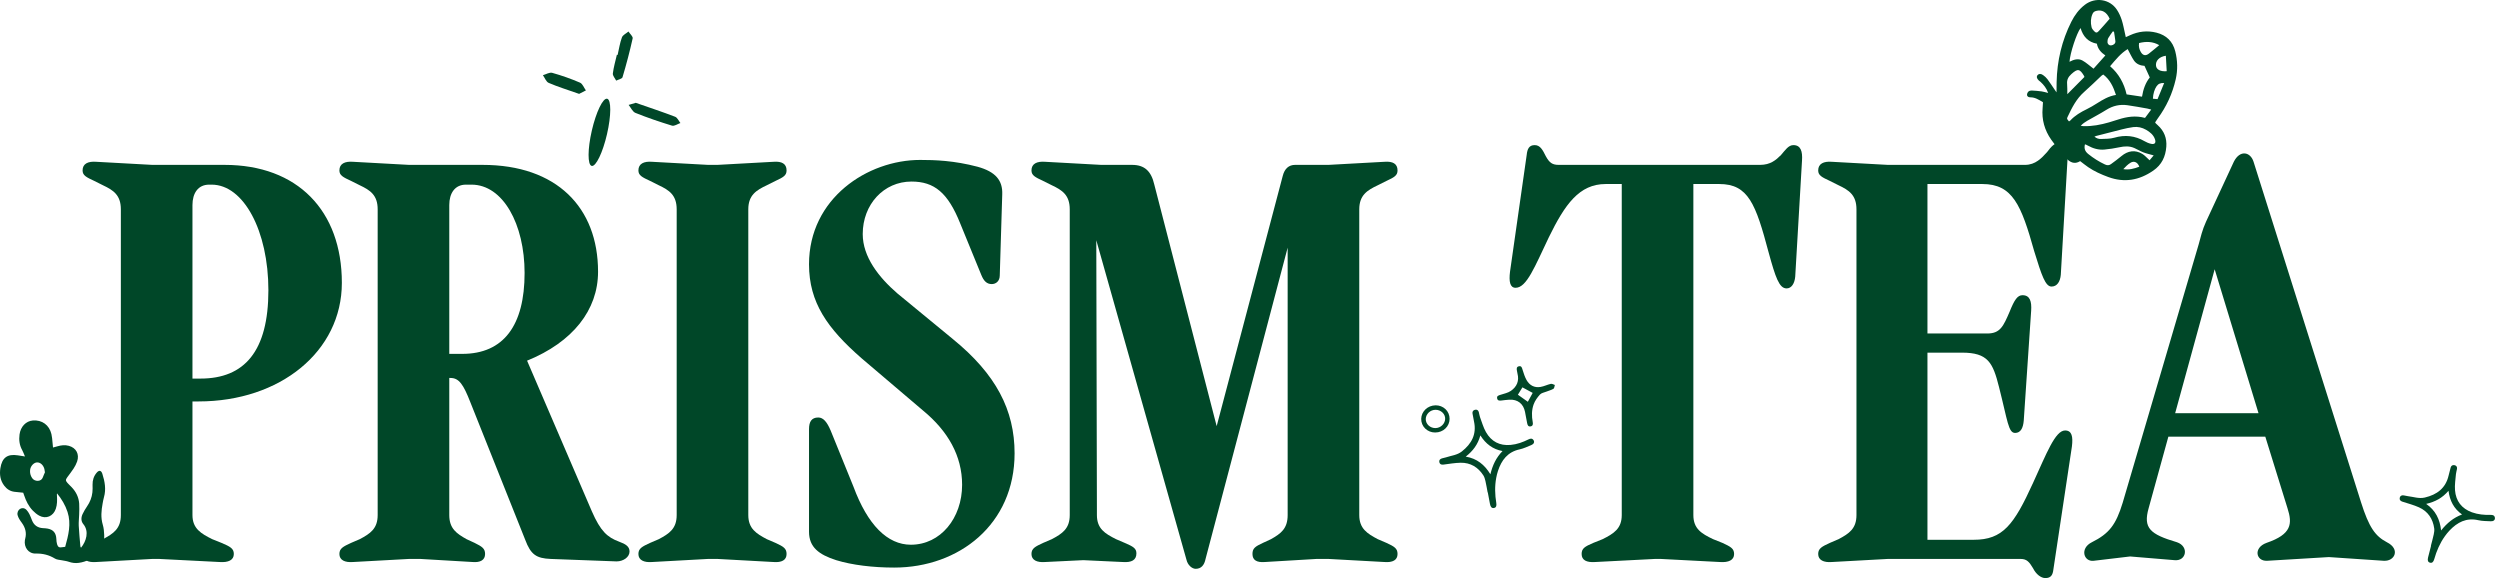 <svg xmlns="http://www.w3.org/2000/svg" width="333" height="77" viewBox="0 0 333 77" fill="none"><path d="M323.814 72.706C323.682 73.219 323.551 73.732 323.42 74.246C323.319 74.64 323.401 74.871 323.67 74.947C323.943 75.024 324.134 74.87 324.241 74.481C324.551 73.383 324.996 72.349 325.659 71.421C325.844 71.165 326.042 70.915 326.26 70.684C327.312 69.566 328.524 68.924 330.127 69.294C330.66 69.415 331.223 69.404 331.775 69.433C332.132 69.452 332.349 69.265 332.322 68.99C332.291 68.659 332.056 68.574 331.768 68.584C330.918 68.605 330.08 68.532 329.269 68.242C327.886 67.743 327.121 66.736 327.007 65.291C326.952 64.585 327.071 63.866 327.131 63.153C327.151 62.92 327.234 62.694 327.272 62.462C327.313 62.2 327.202 62.013 326.944 61.961C326.694 61.908 326.5 62.018 326.428 62.271C326.327 62.622 326.24 62.976 326.157 63.332C325.769 65.032 324.603 65.889 322.992 66.27C322.215 66.456 321.48 66.177 320.726 66.089C320.54 66.067 320.359 66.01 320.171 65.984C319.906 65.945 319.691 66.038 319.641 66.319C319.592 66.596 319.75 66.742 320.013 66.827C320.751 67.063 321.506 67.263 322.206 67.576C323.402 68.114 324.06 69.1 324.239 70.392C324.274 70.651 324.227 70.932 324.172 71.193C324.064 71.698 323.922 72.198 323.793 72.701C323.8 72.702 323.803 72.703 323.81 72.705L323.814 72.706ZM325.155 70.655C324.992 69.172 324.418 67.982 323.165 67.119C324.354 66.847 325.333 66.326 326.14 65.374C326.313 66.703 326.848 67.749 327.942 68.529C326.795 68.96 325.94 69.675 325.154 70.658L325.155 70.655Z" fill="#004728"></path><path d="M198.173 65.585C198.271 66.103 198.368 66.621 198.466 67.139C198.541 67.537 198.712 67.711 198.987 67.666C199.266 67.621 199.373 67.402 199.306 67.006C199.123 65.886 199.089 64.766 199.297 63.65C199.355 63.341 199.428 63.032 199.528 62.733C200.005 61.282 200.827 60.193 202.429 59.852C202.96 59.737 203.463 59.489 203.973 59.283C204.303 59.15 204.42 58.89 204.28 58.653C204.113 58.369 203.865 58.39 203.61 58.52C202.852 58.898 202.066 59.185 201.212 59.264C199.756 59.397 198.642 58.811 197.931 57.556C197.585 56.943 197.389 56.244 197.143 55.577C197.062 55.358 197.042 55.12 196.978 54.894C196.906 54.641 196.727 54.519 196.473 54.581C196.225 54.638 196.096 54.819 196.137 55.077C196.194 55.436 196.265 55.792 196.339 56.148C196.705 57.844 196.015 59.108 194.723 60.129C194.1 60.623 193.321 60.682 192.604 60.92C192.427 60.978 192.24 61.003 192.059 61.058C191.804 61.135 191.65 61.31 191.723 61.584C191.795 61.854 191.998 61.919 192.272 61.885C193.037 61.787 193.801 61.65 194.564 61.637C195.869 61.618 196.877 62.231 197.583 63.32C197.723 63.539 197.799 63.812 197.859 64.071C197.975 64.571 198.057 65.082 198.152 65.589C198.159 65.588 198.163 65.587 198.17 65.586L198.173 65.585ZM198.519 63.172C197.748 61.903 196.73 61.072 195.236 60.821C196.194 60.076 196.857 59.194 197.184 57.995C197.9 59.121 198.822 59.839 200.137 60.081C199.284 60.953 198.814 61.958 198.519 63.175L198.519 63.172Z" fill="#004728"></path><path d="M202.128 49.764C202.383 50.725 202.044 51.517 201.247 52.065C200.852 52.339 200.332 52.437 199.864 52.589C199.614 52.672 199.348 52.729 199.419 53.067C199.486 53.399 199.751 53.378 200.014 53.346C200.357 53.302 200.7 53.259 201.047 53.24C202.151 53.174 202.925 53.784 203.134 54.874C203.227 55.365 203.326 55.854 203.412 56.346C203.463 56.614 203.551 56.856 203.883 56.794C204.187 56.736 204.208 56.487 204.161 56.237C204.008 55.431 204.007 54.617 204.285 53.854C204.458 53.378 204.778 52.934 205.121 52.553C205.308 52.343 205.673 52.285 205.963 52.17C206.283 52.042 206.628 51.959 206.919 51.787C207.04 51.715 207.047 51.454 207.106 51.279C206.929 51.224 206.735 51.094 206.574 51.128C206.105 51.234 205.663 51.463 205.192 51.541C204.385 51.676 203.739 51.332 203.34 50.629C203.105 50.212 202.959 49.739 202.813 49.279C202.728 49.018 202.685 48.714 202.333 48.784C201.956 48.855 202.008 49.168 202.07 49.455C202.088 49.551 202.106 49.647 202.128 49.764ZM203.513 53.52C203.006 53.161 202.507 52.808 202.184 52.578C202.419 52.192 202.674 51.778 202.929 51.364C202.852 51.425 202.779 51.488 202.702 51.549C203.184 51.81 203.665 52.071 204.154 52.334C203.947 52.718 203.714 53.138 203.509 53.518L203.513 53.52Z" fill="#004728"></path><path d="M191.546 57.576C192.589 57.376 193.251 56.43 193.051 55.427C192.853 54.434 191.868 53.816 190.828 54.031C189.817 54.235 189.152 55.178 189.335 56.149C189.521 57.137 190.506 57.776 191.545 57.572L191.546 57.576ZM190.975 54.607C191.67 54.476 192.364 54.92 192.48 55.574C192.592 56.206 192.125 56.852 191.454 56.993C190.762 57.138 190.068 56.711 189.933 56.054C189.8 55.401 190.277 54.738 190.975 54.607Z" fill="#004728"></path><path d="M82.268 7.315C82.449 6.531 82.565 5.725 82.84 4.983C82.957 4.658 83.416 4.454 83.713 4.199C83.908 4.506 84.328 4.864 84.27 5.119C83.884 6.854 83.431 8.581 82.919 10.287C82.856 10.5 82.367 10.594 82.074 10.74C81.917 10.421 81.59 10.078 81.632 9.778C81.734 8.941 81.978 8.123 82.167 7.299L82.267 7.322L82.268 7.315Z" fill="#004728"></path><path d="M80.855 17.858C81.424 15.388 81.432 13.281 80.873 13.152C80.314 13.023 79.4 14.922 78.831 17.392C78.262 19.862 78.254 21.969 78.813 22.098C79.372 22.227 80.287 20.328 80.855 17.858Z" fill="#004728"></path><path d="M84.692 13.699C86.686 14.392 88.322 14.934 89.928 15.552C90.229 15.669 90.402 16.101 90.63 16.388C90.258 16.515 89.823 16.828 89.515 16.737C87.869 16.234 86.229 15.677 84.636 15.036C84.253 14.878 84.028 14.338 83.734 13.974C84.154 13.851 84.568 13.725 84.694 13.692L84.692 13.699Z" fill="#004728"></path><path d="M77.132 12.502C75.541 11.943 74.287 11.558 73.086 11.04C72.742 10.893 72.569 10.371 72.315 10.016C72.733 9.899 73.2 9.6 73.561 9.704C74.821 10.057 76.057 10.493 77.259 11.01C77.602 11.158 77.781 11.688 78.041 12.044C77.661 12.239 77.28 12.433 77.138 12.504L77.132 12.502Z" fill="#004728"></path><path d="M8.684 72.838C8.552 72.854 8.422 72.863 8.296 72.887C7.896 72.964 7.72 72.882 7.6 72.487C7.533 72.268 7.517 72.028 7.506 71.796C7.472 71.002 7.109 70.555 6.347 70.409C6.138 70.369 5.923 70.362 5.71 70.348C5.024 70.302 4.532 69.977 4.267 69.317C4.155 69.038 4.055 68.752 3.919 68.486C3.814 68.281 3.683 68.08 3.525 67.916C3.274 67.655 2.934 67.621 2.67 67.783C2.413 67.942 2.262 68.291 2.343 68.614C2.387 68.79 2.466 68.961 2.555 69.118C2.662 69.306 2.794 69.48 2.92 69.656C3.37 70.283 3.563 70.967 3.361 71.738C3.344 71.803 3.327 71.868 3.317 71.934C3.17 72.909 3.79 73.76 4.759 73.734C5.702 73.71 6.532 73.92 7.332 74.409C7.585 74.564 7.929 74.564 8.232 74.629C8.535 74.694 8.851 74.72 9.141 74.822C9.586 74.98 10.033 75.04 10.496 74.973C11.507 74.829 12.376 74.389 13.084 73.64C13.703 72.985 13.91 72.162 13.881 71.281C13.865 70.815 13.823 70.334 13.69 69.892C13.405 68.94 13.496 68.003 13.67 67.059C13.722 66.779 13.77 66.497 13.848 66.224C14.152 65.159 13.957 64.131 13.635 63.114C13.488 62.649 13.201 62.59 12.884 62.957C12.487 63.417 12.314 63.964 12.329 64.578C12.338 64.913 12.344 65.251 12.308 65.582C12.233 66.259 11.989 66.874 11.604 67.436C11.378 67.763 11.174 68.111 11.003 68.471C10.789 68.923 10.777 69.425 11.095 69.808C11.906 70.783 11.488 72.108 10.792 72.955C10.759 72.893 10.713 72.843 10.708 72.79C10.63 71.871 10.537 70.955 10.489 70.035C10.465 69.552 10.53 69.066 10.542 68.581C10.554 68.079 10.584 67.575 10.548 67.075C10.487 66.224 10.124 65.5 9.541 64.892C9.357 64.7 9.159 64.522 8.984 64.323C8.724 64.025 8.725 63.9 8.957 63.578C9.239 63.187 9.544 62.811 9.805 62.405C9.992 62.114 10.161 61.798 10.273 61.471C10.606 60.493 10.145 59.65 9.164 59.381C8.655 59.242 8.155 59.301 7.658 59.446C7.473 59.5 7.286 59.548 7.061 59.609C7.018 59.16 6.985 58.763 6.941 58.368C6.921 58.185 6.892 58.002 6.85 57.824C6.564 56.615 5.599 55.91 4.374 56.009C3.456 56.084 2.742 56.827 2.602 57.872C2.504 58.604 2.592 59.306 2.959 59.962C3.093 60.201 3.181 60.466 3.324 60.8C2.941 60.739 2.654 60.692 2.366 60.649C0.983 60.44 0.273 60.957 0.05 62.366C-0.083 63.207 0.035 64.002 0.567 64.698C0.917 65.157 1.364 65.441 1.932 65.509C2.306 65.554 2.682 65.586 3.091 65.628C3.129 65.736 3.176 65.858 3.216 65.981C3.467 66.735 3.815 67.438 4.367 68.008C4.617 68.267 4.904 68.51 5.217 68.681C6.129 69.183 7.097 68.768 7.435 67.766C7.627 67.199 7.618 66.614 7.586 66.026C7.581 65.928 7.565 65.83 7.596 65.714C8.202 66.46 8.695 67.267 8.995 68.191C9.51 69.779 9.11 71.3 8.683 72.836L8.684 72.838ZM5.985 62.917C5.91 63.094 5.789 63.343 5.697 63.604C5.494 64.179 4.624 64.191 4.278 63.677C4.057 63.35 3.963 62.977 4.011 62.584C4.073 62.072 4.496 61.623 4.912 61.594C5.349 61.563 5.764 61.923 5.911 62.466C5.941 62.577 5.95 62.695 5.985 62.917Z" fill="#004728"></path><path d="M277.079 21.465C277.444 21.74 277.785 22.017 278.146 22.265C278.971 22.83 279.879 23.232 280.816 23.577C282.97 24.367 284.938 24.018 286.808 22.731C287.952 21.943 288.451 20.861 288.552 19.548C288.639 18.419 288.273 17.452 287.416 16.683C287.317 16.594 287.221 16.501 287.125 16.408C287.113 16.396 287.107 16.377 287.066 16.3C287.169 16.144 287.285 15.954 287.416 15.774C288.57 14.2 289.372 12.466 289.805 10.568C290.09 9.322 290.056 8.073 289.744 6.836C289.41 5.516 288.567 4.686 287.241 4.35C286.024 4.042 284.846 4.176 283.708 4.697C283.538 4.774 283.368 4.851 283.155 4.949C283.111 4.748 283.078 4.587 283.041 4.427C282.903 3.835 282.801 3.231 282.613 2.655C282.461 2.19 282.253 1.727 281.985 1.317C281.038 -0.138 279.085 -0.421 277.705 0.636C276.91 1.246 276.341 2.023 275.902 2.896C274.632 5.422 274.003 8.107 273.942 10.926C273.934 11.341 273.934 11.757 273.928 12.302C273.788 12.101 273.72 12.004 273.654 11.906C273.342 11.451 273.045 10.984 272.714 10.544C272.556 10.334 272.349 10.151 272.134 9.998C271.839 9.789 271.569 9.809 271.406 10.001C271.24 10.198 271.289 10.452 271.55 10.704C271.632 10.784 271.733 10.844 271.816 10.922C272.237 11.314 272.591 11.752 272.815 12.382C272.478 12.3 272.21 12.21 271.934 12.173C271.5 12.114 271.062 12.076 270.624 12.057C270.48 12.052 270.296 12.096 270.196 12.188C270.086 12.289 269.999 12.471 270 12.618C270.003 12.872 270.22 12.967 270.447 12.964C271.081 12.957 271.572 13.291 272.124 13.616C272.109 13.87 272.1 14.133 272.076 14.393C271.939 15.935 272.34 17.346 273.221 18.602C273.789 19.411 274.45 20.156 275.07 20.93C275.105 20.974 275.149 21.013 275.189 21.054C275.72 21.609 276.306 21.94 277.075 21.465H277.079ZM283.262 12.571C282.921 11.085 282.225 9.825 281.064 8.82C281.81 7.947 282.488 7.093 283.409 6.54C283.701 7.08 283.929 7.603 284.246 8.066C284.587 8.563 285.141 8.744 285.647 8.772C285.893 9.311 286.11 9.787 286.351 10.317C285.785 11.018 285.471 11.903 285.317 12.877C284.625 12.774 283.967 12.676 283.262 12.571ZM281.848 12.646C280.856 12.805 280.081 13.283 279.307 13.771C278.873 14.045 278.429 14.312 277.968 14.537C277.156 14.934 276.384 15.378 275.766 16.051C275.718 16.102 275.646 16.132 275.588 16.171C275.303 15.83 275.287 15.822 275.399 15.583C275.973 14.359 276.571 13.156 277.621 12.235C278.407 11.546 279.147 10.807 279.91 10.093C279.975 10.032 280.06 9.992 280.158 9.927C281.062 10.627 281.498 11.566 281.847 12.645L281.848 12.646ZM285.716 15.704C284.459 15.366 283.315 15.547 282.183 15.906C281.764 16.039 281.345 16.177 280.922 16.299C279.812 16.619 278.686 16.837 277.523 16.803C277.399 16.8 277.277 16.77 277.154 16.753C277.424 16.464 277.719 16.262 278.029 16.083C278.873 15.596 279.742 15.148 280.565 14.631C281.435 14.084 282.363 13.875 283.366 14.014C284.258 14.137 285.142 14.307 286.03 14.461C286.173 14.485 286.312 14.532 286.545 14.592C286.245 14.993 285.989 15.337 285.717 15.704L285.716 15.704ZM278.857 9.15C278.307 8.737 277.875 8.326 277.368 8.053C276.818 7.756 276.222 7.928 275.657 8.228C275.741 7.049 276.601 4.442 277.132 3.736C277.459 4.852 278.13 5.605 279.306 5.821C279.426 6.52 279.856 6.991 280.434 7.386C279.861 8.026 279.344 8.605 278.857 9.15ZM286.323 21.349C285.944 21.011 285.683 20.691 285.347 20.493C284.403 19.934 283.437 20.07 282.584 20.785C282.133 21.165 281.655 21.514 281.178 21.863C280.93 22.044 280.672 22.046 280.375 21.905C279.573 21.528 278.838 21.064 278.148 20.507C277.708 20.151 277.581 19.757 277.712 19.238C277.761 19.239 277.784 19.233 277.799 19.241C277.902 19.29 278.006 19.338 278.105 19.394C278.789 19.775 279.523 19.992 280.308 19.921C280.972 19.86 281.637 19.761 282.288 19.619C282.983 19.467 283.656 19.431 284.314 19.726C284.715 19.905 285.093 20.14 285.502 20.297C285.923 20.459 286.369 20.553 286.87 20.697C286.67 20.936 286.494 21.145 286.323 21.349ZM278.978 18.198C279.098 18.152 279.162 18.12 279.23 18.103C280.36 17.811 281.489 17.515 282.623 17.235C283.124 17.112 283.63 16.996 284.141 16.93C284.746 16.85 285.33 16.983 285.858 17.288C286.379 17.589 286.841 17.959 287.044 18.556C287.205 19.034 287.01 19.267 286.507 19.154C286.213 19.088 285.923 18.962 285.661 18.812C284.378 18.071 283.049 17.928 281.617 18.345C281.06 18.506 280.445 18.488 279.855 18.512C279.559 18.523 279.257 18.445 278.978 18.198ZM281.007 2.501C280.532 3.04 280.054 3.605 279.55 4.145C279.314 4.399 279.165 4.389 278.926 4.138C278.785 3.99 278.641 3.808 278.595 3.618C278.45 3.016 278.47 2.416 278.731 1.836C278.828 1.622 278.98 1.516 279.196 1.457C279.971 1.245 280.612 1.599 281.007 2.501ZM275.368 12.546C275.36 12.036 275.378 11.605 275.339 11.179C275.29 10.638 275.49 10.247 275.889 9.884C276.747 9.106 277.019 9.134 277.62 10.15C277.636 10.178 277.626 10.221 277.63 10.268C276.904 10.999 276.174 11.734 275.368 12.546ZM284.923 5.733C285.876 5.498 286.768 5.523 287.61 6.015C287.121 6.416 286.683 6.795 286.224 7.148C285.788 7.484 285.414 7.391 285.141 6.9C284.952 6.561 284.849 6.2 284.923 5.734L284.923 5.733ZM288.606 9.484C287.769 9.553 287.255 9.271 287.183 8.78C287.087 8.115 287.597 7.554 288.491 7.426C288.529 8.107 288.567 8.78 288.606 9.484ZM286.767 13.15C286.794 12.477 286.981 11.888 287.258 11.486C287.48 11.164 287.773 11.032 288.266 11.058C287.951 11.824 287.669 12.513 287.385 13.204C287.142 13.182 286.975 13.169 286.767 13.15ZM281.429 4.181C281.482 4.196 281.534 4.211 281.587 4.227C281.65 4.65 281.725 5.072 281.772 5.498C281.803 5.777 281.532 6.019 281.192 6.049C280.95 6.071 280.728 5.887 280.716 5.599C280.709 5.419 280.742 5.213 280.829 5.059C281.003 4.751 281.227 4.472 281.429 4.181ZM284.954 22.205C284.272 22.465 283.587 22.658 282.824 22.529C283.125 22.202 283.429 21.891 283.79 21.673C284.262 21.388 284.746 21.615 284.954 22.205Z" fill="#004728"></path><path d="M20.292 74.45L12.809 74.861C11.74 74.943 11 74.614 11 73.791C11 73.051 11.493 72.804 12.562 72.311L13.713 71.817C15.111 71.077 16.098 70.418 16.098 68.609V27.885C16.098 25.993 15.111 25.335 13.713 24.677L12.562 24.101C11.493 23.607 11 23.36 11 22.702C11 21.797 11.74 21.468 12.809 21.55L20.292 21.962H29.912C39.615 21.962 45.535 28.05 45.535 37.675C45.535 46.807 37.313 53.471 26.459 53.471H25.636V68.609C25.636 70.418 26.788 71.077 28.268 71.817L29.501 72.311C30.652 72.804 31.146 73.051 31.146 73.791C31.146 74.614 30.405 74.943 29.254 74.861L21.196 74.45H20.292ZM25.636 50.427H26.705C32.543 50.427 35.75 46.807 35.75 38.662C35.75 30.765 32.461 24.594 28.185 24.594H27.857C26.376 24.594 25.636 25.746 25.636 27.309V50.427Z" fill="#004728"></path><path d="M54.499 74.45L47.017 74.861C45.948 74.943 45.208 74.614 45.208 73.791C45.208 73.051 45.701 72.804 46.77 72.311L47.921 71.817C49.319 71.077 50.306 70.418 50.306 68.609V27.885C50.306 25.993 49.319 25.335 47.921 24.677L46.77 24.101C45.701 23.607 45.208 23.36 45.208 22.702C45.208 21.797 45.948 21.468 47.017 21.55L54.499 21.962H64.284C74.151 21.962 79.661 27.638 79.661 36.194C79.661 41.295 76.289 45.573 70.205 48.041L78.838 68.115C79.99 70.748 80.894 71.57 82.456 72.146C83.361 72.475 83.854 72.804 83.854 73.462C83.854 74.203 83.032 74.779 82.127 74.779L73.329 74.45C71.438 74.367 70.698 73.874 69.958 71.899L62.64 53.553C61.735 51.25 61.16 50.345 60.008 50.345H59.844V68.609C59.844 70.418 60.831 71.077 62.146 71.817L63.215 72.311C64.202 72.804 64.613 73.051 64.613 73.791C64.613 74.614 63.955 74.943 62.969 74.861L55.979 74.45H54.499ZM59.844 47.136H61.571C67.08 47.136 69.876 43.352 69.876 36.359C69.876 29.86 66.998 24.594 62.804 24.594H62.064C60.584 24.594 59.844 25.746 59.844 27.309V47.136Z" fill="#004728"></path><path d="M94.328 74.45L86.845 74.861C85.776 74.943 85.036 74.614 85.036 73.791C85.036 73.051 85.53 72.804 86.599 72.311L87.75 71.817C89.148 71.077 90.134 70.418 90.134 68.609V27.885C90.134 25.993 89.148 25.335 87.75 24.677L86.599 24.101C85.53 23.607 85.036 23.36 85.036 22.702C85.036 21.797 85.776 21.468 86.845 21.55L94.328 21.962H95.561L103.044 21.55C104.113 21.468 104.771 21.797 104.771 22.702C104.771 23.36 104.36 23.607 103.291 24.101L102.139 24.677C100.742 25.335 99.673 25.993 99.673 27.885V68.609C99.673 70.418 100.742 71.077 102.139 71.817L103.291 72.311C104.36 72.804 104.771 73.051 104.771 73.791C104.771 74.614 104.113 74.943 103.044 74.861L95.561 74.45H94.328Z" fill="#004728"></path><path d="M119.108 75.601C116.313 75.601 113.517 75.272 111.379 74.614C109.077 73.874 107.761 72.886 107.761 70.83V57.173C107.761 56.186 108.09 55.61 108.995 55.61C109.652 55.61 110.146 56.186 110.639 57.338L113.681 64.824C115.573 69.925 118.204 72.557 121.329 72.557C125.275 72.557 128.153 69.02 128.153 64.577C128.153 60.711 126.262 57.42 122.973 54.705L114.75 47.712C110.228 43.763 107.761 40.308 107.761 35.207C107.761 26.404 115.573 21.303 122.562 21.303C124.535 21.303 127.084 21.386 130.209 22.209C132.594 22.867 133.58 24.018 133.498 25.911L133.169 36.688C133.169 37.428 132.676 37.84 132.1 37.84C131.442 37.84 131.031 37.428 130.702 36.606L127.907 29.777C126.262 25.664 124.453 24.183 121.411 24.183C117.711 24.183 114.915 27.227 114.915 31.176C114.915 34.22 117.053 36.935 119.52 39.074L126.92 45.162C132.676 49.851 135.143 54.623 135.143 60.382C135.143 69.843 127.742 75.601 119.108 75.601Z" fill="#004728"></path><path d="M159.264 75.766C158.771 75.766 158.195 75.272 158.031 74.532L146.026 31.999L146.108 67.95V68.609C146.108 70.418 147.177 71.077 148.657 71.817L149.808 72.311C150.959 72.804 151.37 73.051 151.37 73.709C151.37 74.614 150.712 74.943 149.561 74.861L144.299 74.614L139.201 74.861C138.132 74.943 137.392 74.614 137.392 73.791C137.392 73.051 137.885 72.804 138.954 72.311L140.105 71.817C141.503 71.077 142.49 70.418 142.49 68.609V27.885C142.49 25.993 141.503 25.335 140.105 24.677L138.954 24.101C137.885 23.607 137.392 23.36 137.392 22.702C137.392 21.797 138.132 21.468 139.201 21.55L146.683 21.962H150.795C152.439 21.962 153.344 22.784 153.755 24.594L162.06 56.762L170.858 23.443C171.105 22.455 171.68 21.962 172.503 21.962H176.943L184.425 21.55C185.494 21.468 186.152 21.797 186.152 22.702C186.152 23.36 185.741 23.607 184.672 24.101L183.521 24.677C182.123 25.335 181.054 25.993 181.054 27.885V68.609C181.054 70.418 182.123 71.077 183.521 71.817L184.672 72.311C185.741 72.804 186.152 73.051 186.152 73.791C186.152 74.614 185.494 74.943 184.425 74.861L176.943 74.45H175.38L168.473 74.861C167.404 74.943 166.829 74.614 166.829 73.791C166.829 73.051 167.158 72.804 168.227 72.311L169.296 71.817C170.611 71.077 171.516 70.418 171.516 68.609V32.986L160.58 74.45C160.415 75.272 160.004 75.766 159.264 75.766Z" fill="#004728"></path><path d="M220.458 74.45L212.482 74.861C211.33 74.943 210.673 74.614 210.673 73.791C210.673 73.051 211.084 72.804 212.235 72.311L213.468 71.817C214.948 71.077 216.017 70.418 216.017 68.609V24.512H213.879C210.344 24.512 208.452 27.227 206.314 31.587C204.423 35.536 203.354 38.333 201.874 38.333C201.134 38.333 200.97 37.511 201.134 36.194L203.354 20.645C203.437 19.823 203.683 19.329 204.423 19.329C205.163 19.329 205.492 19.987 205.903 20.81C206.397 21.715 206.808 21.962 207.63 21.962H234.436C235.834 21.962 236.574 21.303 237.232 20.645C237.807 19.987 238.219 19.329 238.876 19.329C239.863 19.329 240.11 20.152 240.028 21.386L239.123 36.852C239.041 37.757 238.63 38.416 237.972 38.416C236.985 38.416 236.492 36.935 235.587 33.644C233.86 27.145 232.874 24.512 229.009 24.512H225.556V68.609C225.556 70.418 226.625 71.077 228.187 71.817L229.42 72.311C230.489 72.804 230.983 73.051 230.983 73.791C230.983 74.614 230.243 74.943 229.091 74.861L221.198 74.45H220.458Z" fill="#004728"></path><path d="M262.904 71.899C266.769 71.899 268.249 69.925 270.798 64.331C272.607 60.382 273.758 57.338 275.073 57.338C275.978 57.338 276.142 58.16 275.978 59.477L273.511 75.848C273.429 76.589 273.182 77 272.442 77C271.867 77 271.209 76.506 270.798 75.684C270.304 74.861 269.975 74.45 269.153 74.45H251.474L243.992 74.861C242.923 74.943 242.183 74.614 242.183 73.791C242.183 73.051 242.676 72.804 243.745 72.311L244.896 71.817C246.294 71.077 247.281 70.418 247.281 68.609V27.885C247.281 25.993 246.294 25.335 244.896 24.677L243.745 24.101C242.676 23.607 242.183 23.36 242.183 22.702C242.183 21.797 242.923 21.468 243.992 21.55L251.474 21.962H269.729C271.127 21.962 271.949 21.057 272.689 20.234C273.182 19.576 273.676 19 274.333 19C275.238 19 275.485 19.823 275.402 21.057L274.498 36.606C274.416 37.511 274.005 38.169 273.264 38.169C272.442 38.169 271.949 36.688 270.962 33.479C269.235 27.309 268.084 24.512 264.055 24.512H256.737V44.421H264.713C266.44 44.421 266.851 43.434 267.673 41.542C268.331 39.897 268.742 39.321 269.4 39.321C270.387 39.321 270.633 40.143 270.551 41.377L269.564 56.021C269.482 57.008 269.153 57.667 268.413 57.667C267.509 57.667 267.426 56.103 266.275 51.579C265.453 48.288 264.795 46.972 261.342 46.972H256.737V71.899H262.904Z" fill="#004728"></path><path d="M278.878 74.697C277.562 74.861 276.987 73.051 278.631 72.228C280.933 71.077 281.838 69.925 282.742 66.963L292.856 32.575C293.103 31.669 293.35 30.6 293.843 29.53L297.543 21.55C298.366 19.905 299.763 20.234 300.175 21.55L314.482 66.881C315.551 70.254 316.373 71.406 317.936 72.228C319.745 73.133 319.004 74.779 317.524 74.697L310.206 74.203L301.984 74.697C300.503 74.779 300.092 72.969 301.901 72.311C305.273 71.159 305.355 69.76 304.697 67.704L301.737 58.16H288.827L286.196 67.704C285.456 70.336 286.36 71.159 289.978 72.228C291.623 72.804 291.212 74.779 289.65 74.614L283.729 74.121L278.878 74.697ZM289.732 55.034H300.832L294.994 35.865L289.732 55.034Z" fill="#004728"></path></svg>